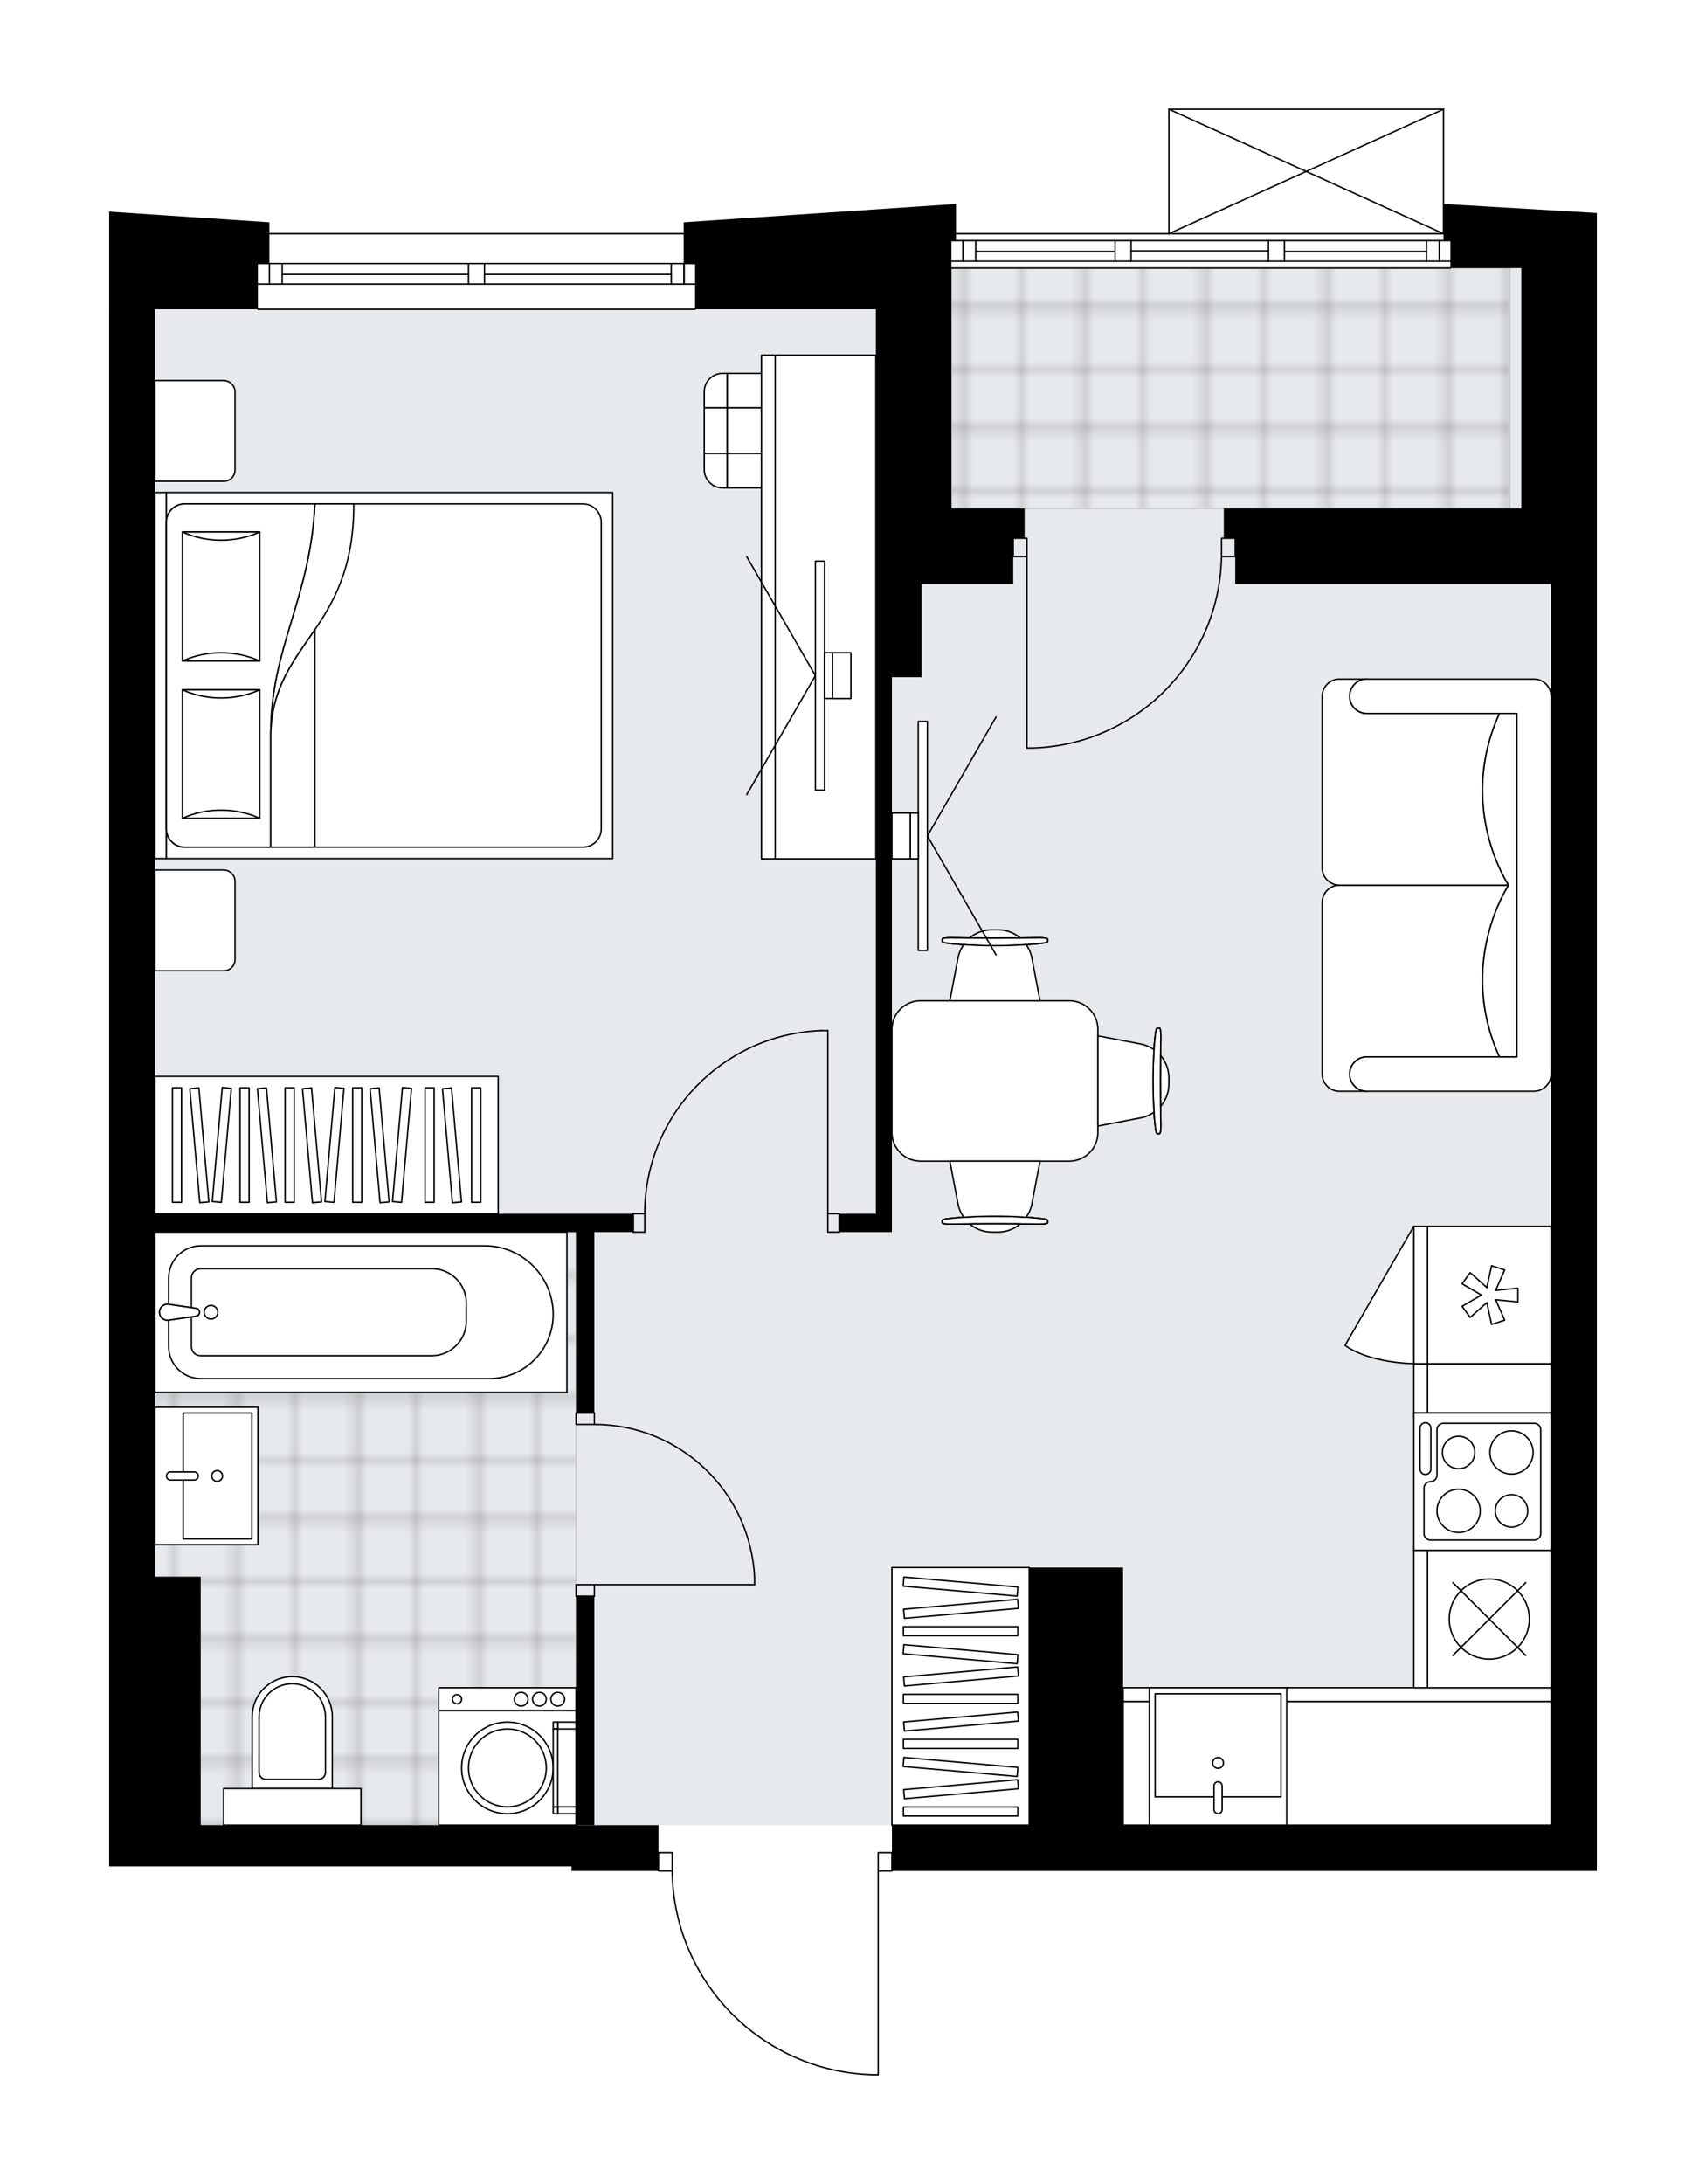 <svg xmlns="http://www.w3.org/2000/svg" xmlns:xlink="http://www.w3.org/1999/xlink" height="2000px" id="Layer_1" style="enable-background:new 0 0 1563.05 2000;" version="1.1" viewBox="0 0 1563.05 2000" width="1563.05px" x="0px" y="0px" xml:space="preserve">
<style type="text/css">
	.st0{fill:none;}
	.st1{opacity:0.25;fill:none;stroke:#070606;stroke-width:0.4;stroke-miterlimit:10;}
	.st2{fill:#FFFFFF;}
	.st3{fill:#E7EAEC;}
	.st4{fill:url(#SVGID_1_);stroke:#C8C8C8;stroke-width:1.3;stroke-miterlimit:10;}
	
		.st5{fill:url(#SVGID_00000100352572671214383090000002487772259846375081_);stroke:#C8C8C8;stroke-width:1.3;stroke-miterlimit:10;}
	.st6{fill:none;stroke:#000000;stroke-width:1.3;stroke-linecap:round;stroke-linejoin:round;stroke-miterlimit:10;}
	.st7{fill:#FFFFFF;stroke:#000000;stroke-width:1.3;stroke-linecap:round;stroke-linejoin:round;stroke-miterlimit:10;}
	.st8{fill:none;stroke:#000000;stroke-width:1.3;stroke-linecap:round;stroke-linejoin:round;}
	.st9{fill:none;stroke:#000000;stroke-width:1.3;stroke-linecap:round;stroke-linejoin:round;stroke-dasharray:10.098,10.098;}
	.st10{fill:none;stroke:#000000;stroke-width:1.3;stroke-linecap:round;stroke-linejoin:round;stroke-dasharray:10.067,10.067;}
	.st11{font-family:'Arial-BoldMT','Arial'; font-weight:bold;}
	.st12{font-size:109.909px;}
	.st13{font-size:93px;}
	.st14{font-family: 'ArialMT','Arial';}
	.st15{font-size:40px;}
</style>
<pattern height="14.57" id="New_Pattern_Swatch_2" patternUnits="userSpaceOnUse" style="overflow:visible;" viewBox="7.49 -22.06 14.57 14.57" width="14.57" x="-218.35" y="-0.36">
	<g>
		<rect class="st0" height="14.57" width="14.57" x="7.49" y="-22.06" />
		<g>
			<rect class="st1" height="7.29" width="7.29" x="14.77" y="-7.49" />
		</g>
		<g>
			<rect class="st1" height="7.29" width="7.29" x="0.2" y="-7.49" />
		</g>
		<g>
			<rect class="st1" height="7.29" width="7.29" x="22.06" y="-14.77" />
		</g>
		<g>
			<rect class="st1" height="7.29" width="7.29" x="7.49" y="-14.77" />
			<rect class="st1" height="7.29" width="7.29" x="14.77" y="-22.06" />
		</g>
		<g>
			<rect class="st1" height="7.29" width="7.29" x="0.2" y="-22.06" />
		</g>
		<g>
			<rect class="st1" height="7.29" width="7.29" x="22.06" y="-29.35" />
		</g>
		<g>
			<rect class="st1" height="7.29" width="7.29" x="7.49" y="-29.35" />
		</g>
	</g>
</pattern>
<path class="st2" d="M1463.05,283.24v251.64v83.88v717.17v377.46h-41.94H817.83v0c0,0.36-0.29,0.65-0.65,0.65  h-11.93V1900c0,0.36-0.29,0.65-0.65,0.65h-5.5c-0.01,0-0.01,0-0.02,0c-49.53-1.47-95.82-21.85-130.33-57.41  c-33.87-34.89-52.8-80.68-53.5-129.21h-11.97c-0.36,0-0.65-0.29-0.65-0.65v0h-41.28v0h-37.75v-4.19h-423.6v-22.8h0v-242.47V283.24h0  V241.3h0v-37.75h0v-9.76l146.8,9.76h0v9.84h379.56v-9.83l249.54-16.78v16.78v9.83h194.37V100c0,0,0-0.01,0-0.01  c0-0.04,0.01-0.07,0.02-0.11c0.01-0.05,0.01-0.1,0.03-0.15c0,0,0,0,0-0.01c0.01-0.02,0.03-0.04,0.04-0.06  c0.03-0.05,0.06-0.1,0.1-0.14c0.03-0.03,0.07-0.05,0.11-0.07c0.03-0.02,0.06-0.05,0.1-0.06c0.05-0.02,0.1-0.02,0.16-0.03  c0.03,0,0.05-0.02,0.08-0.02h0.02c0,0,0,0,0,0h251.6c0,0,0,0,0,0h0.02c0.03,0,0.05,0.01,0.08,0.02c0.05,0.01,0.11,0.01,0.16,0.03  c0.04,0.02,0.07,0.04,0.11,0.07c0.03,0.02,0.07,0.04,0.1,0.07c0.04,0.04,0.07,0.09,0.1,0.14c0.01,0.02,0.03,0.04,0.04,0.06  c0,0,0,0,0,0.01c0.02,0.05,0.02,0.1,0.03,0.15c0.01,0.04,0.02,0.07,0.02,0.11c0,0,0,0.01,0,0.01v86.81l139.84,8.22v8.52h0v10.96  h0.01L1463.05,283.24L1463.05,283.24z" id="background" />
<g id="floor">
	<polygon class="st3" points="768.95,245.49 768.95,283.24 120.98,283.24 120.98,1671.45 768.95,1671.45 1442.08,1671.45    1442.08,283.24 1442.08,245.49  " />
	
		<pattern id="SVGID_1_" patternTransform="matrix(0 7.398 -7.398 0 -45840.289 46064.148)" xlink:href="#New_Pattern_Swatch_2">
	</pattern>
	<rect class="st4" height="543.12" width="385.85" x="141.95" y="1128.33" />
	
		<pattern id="SVGID_00000129924284254566058630000001400122716778589111_" patternTransform="matrix(0 7.398 -7.398 0 -45840.289 46064.148)" xlink:href="#New_Pattern_Swatch_2">
	</pattern>
	
		<rect height="220.18" style="fill:url(#SVGID_00000129924284254566058630000001400122716778589111_);stroke:#C8C8C8;stroke-width:1.3;stroke-miterlimit:10;" width="511.67" x="871.7" y="245.49" />
	<g id="LWPOLYLINE_00000172411155221747651680000005081209221409786502_">
		<rect class="st6" height="16.78" width="12.58" x="603.29" y="1696.61" />
	</g>
	<g id="LWPOLYLINE_00000150822979225066815810000013475175800556537236_">
		<rect class="st6" height="16.78" width="12.58" x="804.6" y="1696.61" />
	</g>
	<g id="LWPOLYLINE_00000113321613374369626460000015618711683805827234_">
		<path class="st6" d="M799.1,1900c-102.06-3.02-183.23-86.63-183.23-188.73" />
	</g>
	<g id="LINE_00000101815061927459264220000000548770567152516760_">
		<line class="st6" x1="804.6" x2="804.6" y1="1711.27" y2="1900" />
	</g>
	<g id="LINE_00000057868662044298670900000001372416445406991788_">
		<line class="st6" x1="804.6" x2="799.1" y1="1900" y2="1900" />
	</g>
	<g id="LWPOLYLINE_00000049900620762624326930000017291991210821062560_">
		<rect class="st6" height="10.48" width="16.78" x="527.79" y="1451.26" />
	</g>
	<g id="LWPOLYLINE_00000039103187974747985200000015836589410893665703_">
		<rect class="st6" height="10.48" width="16.78" x="527.79" y="1293.99" />
	</g>
	<g id="LINE_00000037650307128484588000000015331938432776170626_">
		<line class="st6" x1="544.57" x2="527.79" y1="1461.75" y2="1461.75" />
	</g>
	<g id="LINE_00000047032112419830592440000007528207455325409671_">
		<line class="st6" x1="544.57" x2="527.79" y1="1293.99" y2="1293.99" />
	</g>
	<g id="LINE_00000025415667777363730320000004073577712679138226_">
		<line class="st6" x1="544.57" x2="691.36" y1="1451.26" y2="1451.26" />
	</g>
	<g id="ARC_00000155852943629325526530000005040571077542557624_">
		<path class="st6" d="M544.57,1304.47c78.63,0.05,143.3,61.95,146.79,140.5" />
	</g>
	<g id="LINE_00000069381768002450446070000018054322006895788204_">
		<line class="st6" x1="691.36" x2="691.36" y1="1451.26" y2="1444.97" />
	</g>
	<g id="LWPOLYLINE_00000178186274787445092670000013541369752307564943_">
		<rect class="st6" height="16.78" width="10.48" x="758.46" y="1111.55" />
	</g>
	<g id="LWPOLYLINE_00000039127951938700396610000014395742532507365254_">
		<rect class="st6" height="16.78" width="10.48" x="580.22" y="1111.55" />
	</g>
	<g id="LINE_00000104681119172619006230000011348956651815609529_">
		<line class="st6" x1="768.95" x2="768.95" y1="1111.55" y2="1128.33" />
	</g>
	<g id="LINE_00000156571530366046692310000002755854136668413323_">
		<line class="st6" x1="580.22" x2="580.22" y1="1111.55" y2="1128.33" />
	</g>
	<g id="LINE_00000026155775296021042970000000906375708794283394_">
		<line class="st6" x1="758.46" x2="758.46" y1="1111.55" y2="943.79" />
	</g>
	<g id="LINE_00000082330213275845926410000013172110602735044739_">
		<line class="st6" x1="752.17" x2="758.46" y1="943.79" y2="943.79" />
	</g>
	<g id="ARC_00000056395385920969553590000003775492676656194452_">
		<path class="st6" d="M590.7,1111.55c0.05-90.2,71.33-164.27,161.47-167.76" />
	</g>
	<g id="LWPOLYLINE_00000152947878614410352140000000567645150352579717_">
		<rect class="st6" height="16.78" width="12.58" x="1119.15" y="492.94" />
	</g>
	<g id="LWPOLYLINE_00000127724216025906277310000008578773369569027502_">
		<rect class="st6" height="16.78" width="12.58" x="928.32" y="492.94" />
	</g>
	<g id="LWPOLYLINE_00000183237100433424153740000012973220031472253839_">
		<path class="st6" d="M946.09,685.02c96.39-2.85,173.05-81.81,173.05-178.24" />
	</g>
	<g id="LINE_00000118383906944920373350000016015410556710203569_">
		<line class="st6" x1="940.9" x2="940.9" y1="506.78" y2="685.02" />
	</g>
	<g id="LINE_00000123435331184054643330000015370576795210082210_">
		<line class="st6" x1="940.9" x2="946.09" y1="685.02" y2="685.02" />
	</g>
	<g id="LINE_00000118363001152708618380000004131258743303348886_">
		<line class="st6" x1="636.84" x2="236.31" y1="283.24" y2="283.24" />
	</g>
	<g id="LINE_00000109714326270661697420000003293364963901515172_">
		<line class="st6" x1="236.31" x2="429.23" y1="241.3" y2="241.3" />
	</g>
	<g id="LINE_00000012466887354097719040000015493060232531114138_">
		<line class="st6" x1="443.91" x2="636.84" y1="241.3" y2="241.3" />
	</g>
	<g id="LINE_00000023985647039386267180000018047095100336861851_">
		<line class="st6" x1="626.73" x2="626.73" y1="260.17" y2="241.3" />
	</g>
	<g id="LINE_00000142153665756429221690000003036036934144413848_">
		<line class="st6" x1="246.8" x2="246.8" y1="260.17" y2="241.3" />
	</g>
	<g id="LINE_00000005957524106098912870000008572557052611608222_">
		<line class="st6" x1="236.31" x2="429.23" y1="260.17" y2="260.17" />
	</g>
	<g id="LINE_00000076582702399683529280000015346561510427096218_">
		<line class="st6" x1="443.91" x2="636.84" y1="260.17" y2="260.17" />
	</g>
	<g id="LINE_00000150798162133064571260000015583707374054673579_">
		<line class="st6" x1="443.91" x2="614.98" y1="251.26" y2="251.26" />
	</g>
	<g id="LINE_00000004533860678421197610000002689325476314161572_">
		<line class="st6" x1="258.54" x2="429.23" y1="251.26" y2="251.26" />
	</g>
	<g id="LINE_00000125563237183142590910000000541187160895847809_">
		<line class="st6" x1="258.54" x2="258.54" y1="241.3" y2="260.17" />
	</g>
	<g id="LINE_00000142868434674096345710000010848973113904799651_">
		<line class="st6" x1="626.73" x2="626.73" y1="260.17" y2="241.3" />
	</g>
	<g id="LINE_00000068644670910596161900000011462601815178311594_">
		<line class="st6" x1="614.98" x2="614.98" y1="241.3" y2="260.17" />
	</g>
	<g id="LINE_00000137122043283624166480000003212637649313400236_">
		<line class="st6" x1="429.23" x2="429.23" y1="260.17" y2="241.3" />
	</g>
	<g id="LINE_00000116913691576376819650000002640678860503604882_">
		<line class="st6" x1="429.23" x2="443.91" y1="241.3" y2="241.3" />
	</g>
	<g id="LINE_00000058586184480434685760000007409920279176604040_">
		<line class="st6" x1="443.91" x2="443.91" y1="241.3" y2="260.17" />
	</g>
	<g id="LINE_00000155840911742425073300000002341413523427584173_">
		<line class="st6" x1="443.91" x2="429.23" y1="260.17" y2="260.17" />
	</g>
	<g id="LINE_00000044887567897900469220000013580503782983854261_">
		<line class="st6" x1="236.31" x2="636.84" y1="214.03" y2="214.03" />
	</g>
	<g id="LINE_00000127032130464782349410000006789702452044641178_">
		<line class="st6" x1="1328.85" x2="871.7" y1="245.49" y2="245.49" />
	</g>
	<g id="LINE_00000041980090058930021850000015145041962585331351_">
		<line class="st6" x1="1318.74" x2="1318.74" y1="239.2" y2="220.33" />
	</g>
	<g id="LINE_00000066507216744204290710000009397970953078604212_">
		<line class="st6" x1="882.19" x2="882.19" y1="239.2" y2="220.33" />
	</g>
	<g id="LINE_00000072977731578997221160000013403601012340738740_">
		<line class="st6" x1="1176.81" x2="1306.99" y1="230.29" y2="230.29" />
	</g>
	<g id="LINE_00000106861102154890157820000001597937898516110268_">
		<line class="st6" x1="893.93" x2="1021.64" y1="230.29" y2="230.29" />
	</g>
	<g id="LINE_00000129187061632061640530000013026131964972632203_">
		<line class="st6" x1="893.93" x2="893.93" y1="220.33" y2="239.2" />
	</g>
	<g id="LINE_00000073683789428894909930000002808671186162686381_">
		<line class="st6" x1="1318.74" x2="1318.74" y1="239.2" y2="220.33" />
	</g>
	<g id="LINE_00000104664868742850397230000009362294550910183572_">
		<line class="st6" x1="1306.99" x2="1306.99" y1="220.33" y2="239.2" />
	</g>
	<g id="LINE_00000110446734248644737260000003088820023872051903_">
		<line class="st6" x1="1162.14" x2="1162.14" y1="239.2" y2="220.33" />
	</g>
	<g id="LINE_00000025419898621007554340000006586085231356337555_">
		<line class="st6" x1="1162.14" x2="1176.81" y1="220.33" y2="220.33" />
	</g>
	<g id="LINE_00000086661947235934016440000007494448069078116531_">
		<line class="st6" x1="1176.81" x2="1176.81" y1="220.33" y2="239.2" />
	</g>
	<g id="LINE_00000148643236704877341760000012309723655815199137_">
		<line class="st6" x1="1176.81" x2="1162.14" y1="239.2" y2="239.2" />
	</g>
	<g id="LINE_00000178198959334230148280000003470370320524472970_">
		<line class="st6" x1="871.7" x2="1328.85" y1="214.03" y2="214.03" />
	</g>
	<g id="LINE_00000021101741588536089050000015914432680664166288_">
		<line class="st6" x1="1021.64" x2="1021.64" y1="239.2" y2="220.33" />
	</g>
	<g id="LINE_00000174567164743542296330000005135108443691664517_">
		<line class="st6" x1="1021.64" x2="1036.32" y1="220.33" y2="220.33" />
	</g>
	<g id="LINE_00000117653331604202479060000013808936260636716219_">
		<line class="st6" x1="1036.32" x2="1036.32" y1="220.33" y2="239.2" />
	</g>
	<g id="LINE_00000067234941327426123960000003106972024207633587_">
		<line class="st6" x1="1036.32" x2="1021.64" y1="239.2" y2="239.2" />
	</g>
	<g id="LINE_00000098221804273764172710000016612652525982585523_">
		<line class="st6" x1="1036.32" x2="1162.14" y1="229.76" y2="229.76" />
	</g>
	<g id="LWPOLYLINE_00000023251724783156234510000014551778422309967250_">
		<line class="st6" x1="1021.64" x2="871.7" y1="239.2" y2="239.2" />
	</g>
	<g id="LWPOLYLINE_00000071540896976975520080000007033352322353204368_">
		<line class="st6" x1="1036.32" x2="1162.14" y1="239.2" y2="239.2" />
	</g>
	<g id="LWPOLYLINE_00000127739668040861538710000015081535254067641523_">
		<line class="st6" x1="1176.81" x2="1328.85" y1="239.2" y2="239.2" />
	</g>
	<g id="LWPOLYLINE_00000092424896884234620620000015147434474420671384_">
		<line class="st6" x1="1021.64" x2="871.7" y1="220.33" y2="220.33" />
	</g>
	<g id="LWPOLYLINE_00000134215902135776300430000016983994337326660250_">
		<line class="st6" x1="1036.32" x2="1162.14" y1="220.33" y2="220.33" />
	</g>
	<g id="LWPOLYLINE_00000065768454781398416640000007558651760202003337_">
		<line class="st6" x1="1176.81" x2="1328.85" y1="220.33" y2="220.33" />
	</g>
	<g id="LINE_00000022524196857960296660000006147294053772015492_">
		<line class="st6" x1="1070.92" x2="1322.56" y1="100" y2="100" />
	</g>
	<g id="LINE_00000074429113625486622490000007509453137472268439_">
		<line class="st6" x1="1322.56" x2="1322.56" y1="100" y2="214.03" />
	</g>
	<g id="LINE_00000051354899876313916860000004685763691420756661_">
		<line class="st6" x1="1070.92" x2="1070.92" y1="214.03" y2="100" />
	</g>
	<g id="LWPOLYLINE_00000009587662438664773770000007625604246276311968_">
		<line class="st6" x1="1322.56" x2="1070.92" y1="214.03" y2="100" />
	</g>
	<g id="LWPOLYLINE_00000128462365266579901110000004864200216082452903_">
		<line class="st6" x1="1070.92" x2="1322.56" y1="214.03" y2="100" />
	</g>
	<g>
		<polygon points="1463.05,283.24 1463.05,214.51 1463.05,214.51 1463.05,203.55 1463.05,203.55 1463.05,195.03 1322.56,186.77     1322.56,203.55 1322.56,203.55 1322.56,220.33 1328.85,220.33 1328.85,245.49 1393.85,245.49 1393.85,310.02 1393.85,310.02     1393.85,465.67 1131.73,465.67 1121.24,465.67 1121.24,492.94 1131.73,492.94 1131.73,534.88 1393.85,534.88 1421.11,534.88     1421.11,618.76 1421.11,1335.93 1421.11,1671.45 1028.98,1671.45 1028.98,1435.54 943,1435.54 943,1671.45 817.18,1671.45     817.18,1713.39 1421.11,1713.39 1463.05,1713.39 1463.05,1335.93 1463.05,618.76 1463.05,534.88 1463.05,283.24   " />
		<polygon points="817.18,620.17 844.44,620.17 844.44,534.88 871.7,534.88 928.32,534.88 928.32,492.94 938.8,492.94 938.8,465.67     928.32,465.67 871.7,465.67 871.7,283.24 871.7,241.3 871.7,220.33 875.9,220.33 875.9,203.55 875.9,186.77 626.35,203.55     626.35,241.3 636.84,241.3 636.84,283.24 802.5,283.24 802.5,534.88 802.5,620.17 802.5,1111.55 768.95,1111.55 768.95,1128.33     802.5,1128.33 817.18,1128.33   " />
		<polygon points="561.35,1671.45 542.48,1671.45 542.48,1671.45 183.89,1671.45 183.89,1443.92 141.95,1443.92 141.95,1128.33     527.79,1128.33 527.79,1293.99 544.57,1293.99 544.57,1128.33 580.22,1128.33 580.22,1111.55 141.95,1111.55 141.95,283.24     236.31,283.24 236.31,241.3 246.79,241.3 246.79,203.55 246.8,203.55 100,193.79 100,203.55 100,203.55 100,241.3 100,241.3     100,283.24 100.01,283.24 100.01,1443.92 100.01,1686.39 100.01,1686.39 100.01,1709.19 523.61,1709.19 523.61,1713.39     561.35,1713.39 561.35,1713.39 603.29,1713.39 603.29,1671.45 561.35,1671.45   " />
		<rect height="209.7" width="16.78" x="527.79" y="1461.75" />
	</g>
</g>
<g id="mebel">
	<g>
		<path class="st7" d="M215.34,878.74v-71.5c0-5.79-4.69-10.48-10.48-10.48h-62.91v92.27h63.11    C210.74,889.03,215.34,884.42,215.34,878.74z" />
		<path class="st7" d="M215.34,430.46v-71.5c0-5.79-4.69-10.48-10.48-10.48h-62.91v92.27h63.11    C210.74,440.75,215.34,436.14,215.34,430.46z" />
		<g>
			
				<rect class="st7" height="10.48" transform="matrix(8.979557e-11 -1 1 8.979557e-11 -471.472 765.849)" width="335.23" x="-20.43" y="613.42" />
			
				<rect class="st7" height="408.91" transform="matrix(8.979557e-11 -1 1 8.979557e-11 -261.772 975.549)" width="335.23" x="189.27" y="414.2" />
			<path class="st7" d="M152.43,759.02V478.3c0-9.27,7.51-16.78,16.78-16.78h364.88c9.27,0,16.78,7.51,16.78,16.78v280.71     c0,9.27-7.51,16.78-16.78,16.78H169.21C159.94,775.79,152.43,768.28,152.43,759.02z" />
			<path class="st7" d="M288.48,461.53c-4.29,87.68-40.42,131.13-40.45,210.08c2.86-84.48,76.26-93.5,76.11-210.08L288.48,461.53z" />
			<g>
				<path class="st7" d="M288.48,461.53c-4.29,87.68-40.42,131.13-40.45,210.08l0,104.18h-78.83c-9.27,0-16.78-7.51-16.78-16.78      V478.3c0-9.27,7.51-16.78,16.78-16.78L288.48,461.53L288.48,461.53z" />
			</g>
			
				<rect class="st7" height="70.81" transform="matrix(8.979645e-11 -1 1 8.979645e-11 -488.001 893.097)" width="117.64" x="143.73" y="655.14" />
			<path class="st7" d="M237.95,631.73c-22.24,9.96-48.57,9.96-70.81,0H237.95z" />
			<path class="st7" d="M167.14,749.37c22.24-9.96,48.57-9.96,70.81,0L167.14,749.37z" />
			
				<rect class="st7" height="70.81" transform="matrix(8.979046e-11 -1 1 8.979046e-11 -343.711 748.807)" width="118.1" x="143.5" y="510.85" />
			<path class="st7" d="M237.95,487.21c-22.24,10-48.57,10-70.81,0H237.95z" />
			<path class="st7" d="M167.14,605.31c22.24-10,48.57-10,70.81,0H167.14z" />
			<g>
				<path class="st7" d="M248.03,671.61v104.18h40.45V576.73C269.4,604.94,249.49,628.42,248.03,671.61z" />
			</g>
		</g>
	</g>
	<g>
		
			<rect class="st7" height="314.55" transform="matrix(1.428869e-10 -1 1 1.428869e-10 -749.419 1347.86)" width="125.82" x="236.31" y="891.36" />
		<g>
			
				<rect class="st7" height="8.33" transform="matrix(1.355272e-10 -1 1 1.355272e-10 -886.48 1210.799)" width="104.85" x="109.73" y="1044.47" />
			
				<rect class="st7" height="8.33" transform="matrix(1.347545e-10 -1 1 1.347545e-10 -824.55 1272.729)" width="104.85" x="171.66" y="1044.47" />
			
				<rect class="st7" height="8.33" transform="matrix(1.347545e-10 -1 1 1.347545e-10 -783.263 1314.016)" width="104.85" x="212.95" y="1044.47" />
			
				<rect class="st7" height="8.33" transform="matrix(1.339827e-10 -1 1 1.339827e-10 -721.332 1375.947)" width="104.85" x="274.88" y="1044.47" />
			
				<rect class="st7" height="8.33" transform="matrix(0.087 -0.996 0.996 0.087 -858.934 1159.917)" width="104.85" x="151.02" y="1044.47" />
			
				<rect class="st7" height="8.33" transform="matrix(0.087 -0.996 0.996 0.087 -764.713 1262.742)" width="104.85" x="254.24" y="1044.47" />
			
				<rect class="st7" height="8.33" transform="matrix(-0.087 -0.996 0.996 -0.087 -845.914 1322.142)" width="104.85" x="130.38" y="1044.47" />
			
				<rect class="st7" height="8.33" transform="matrix(-0.087 -0.996 0.996 -0.087 -778.586 1383.837)" width="104.85" x="192.31" y="1044.47" />
			
				<rect class="st7" height="8.33" transform="matrix(-0.087 -0.996 0.996 -0.087 -733.7 1424.967)" width="104.85" x="233.6" y="1044.47" />
			
				<rect class="st7" height="8.33" transform="matrix(0.087 -0.996 0.996 0.087 -708.18 1324.437)" width="104.85" x="316.17" y="1044.47" />
			
				<rect class="st7" height="8.33" transform="matrix(-0.087 -0.996 0.996 -0.087 -666.372 1486.662)" width="104.85" x="295.53" y="1044.47" />
			
				<rect class="st7" height="8.33" transform="matrix(1.347545e-10 -1 1 1.347545e-10 -655.035 1442.244)" width="104.85" x="341.18" y="1044.47" />
			
				<rect class="st7" height="8.33" transform="matrix(1.353966e-10 -1 1 1.353966e-10 -612.357 1484.922)" width="104.85" x="383.86" y="1044.47" />
			
				<rect class="st7" height="8.33" transform="matrix(-0.087 -0.996 0.996 -0.087 -594.297 1552.706)" width="104.85" x="361.82" y="1044.47" />
		</g>
	</g>
	<g>
		
			<rect class="st7" height="235.91" transform="matrix(-1 -1.427784e-10 1.427784e-10 -1 1760.178 3106.983)" width="125.82" x="817.18" y="1435.54" />
		<g>
			
				<rect class="st7" height="8.33" transform="matrix(-1 -1.354051e-10 1.354051e-10 -1 1760.178 3317.972)" width="104.85" x="827.66" y="1654.82" />
			
				<rect class="st7" height="8.33" transform="matrix(-1 -1.347634e-10 1.347634e-10 -1 1760.178 3194.111)" width="104.85" x="827.66" y="1592.89" />
			
				<rect class="st7" height="8.33" transform="matrix(-1 -1.347634e-10 1.347634e-10 -1 1760.178 3111.536)" width="104.85" x="827.66" y="1551.6" />
			
				<rect class="st7" height="8.33" transform="matrix(-1 -1.341040e-10 1.341040e-10 -1 1760.178 2987.675)" width="104.85" x="827.66" y="1489.67" />
			
				<rect class="st7" height="8.33" transform="matrix(-0.996 -0.087 0.087 -0.996 1615.837 3305.947)" width="104.85" x="827.66" y="1613.53" />
			
				<rect class="st7" height="8.33" transform="matrix(-0.996 -0.087 0.087 -0.996 1624.833 3099.904)" width="104.85" x="827.66" y="1510.32" />
			
				<rect class="st7" height="8.33" transform="matrix(-0.996 0.087 -0.087 -0.996 1899.62 3193.746)" width="104.85" x="827.66" y="1634.18" />
			
				<rect class="st7" height="8.33" transform="matrix(-0.996 0.087 -0.087 -0.996 1894.222 3070.12)" width="104.85" x="827.66" y="1572.25" />
			
				<rect class="st7" height="8.33" transform="matrix(-0.996 0.087 -0.087 -0.996 1890.624 2987.703)" width="104.85" x="827.66" y="1530.96" />
			
				<rect class="st7" height="8.33" transform="matrix(-0.996 -0.087 0.087 -0.996 1630.231 2976.279)" width="104.85" x="827.66" y="1448.38" />
			
				<rect class="st7" height="8.33" transform="matrix(-0.996 0.087 -0.087 -0.996 1885.226 2864.077)" width="104.85" x="827.66" y="1469.03" />
		</g>
	</g>
	<g>
		
			<rect class="st7" height="113.24" transform="matrix(-1.836970e-16 1 -1 -1.836970e-16 2636.145 -92.846)" width="44.68" x="1342.16" y="1215.03" />
		
			<rect class="st7" height="12.58" transform="matrix(-1.836970e-16 1 -1 -1.836970e-16 2573.235 -29.936)" width="44.68" x="1279.25" y="1265.36" />
	</g>
	<g>
		
			<rect class="st7" height="113.24" transform="matrix(-1 -1.224647e-16 1.224647e-16 -1 2450.09 3229.653)" width="392.14" x="1028.98" y="1558.21" />
		
			<rect class="st7" height="12.58" transform="matrix(-1 -1.224647e-16 1.224647e-16 -1 2450.09 3103.833)" width="392.14" x="1028.98" y="1545.63" />
	</g>
	<g>
		<path class="st7" d="M1252.31,967.91L1252.31,967.91c-8.69,0-15.73,7.04-15.73,15.73v0c0,8.69,7.04,15.73,15.73,15.73h0h-25.11    c-8.72,0-15.79-7.07-15.79-15.79V826.43c0-8.69,7.11-15.8,15.8-15.8l155.01,0c0,0-47.71,70.92-8.36,157.27H1252.31z" />
		<path class="st7" d="M1252.31,653.36L1252.31,653.36c-8.69,0-15.73-7.04-15.73-15.73v0c0-8.69,7.04-15.73,15.73-15.73h0h-25.11    c-8.72,0-15.79,7.07-15.79,15.79v157.14c0,8.69,7.11,15.8,15.8,15.8l155.01,0c0,0-47.71-70.92-8.36-157.27H1252.31z" />
		<path class="st7" d="M1405.39,999.36h-153.08c-8.69,0-15.73-7.04-15.73-15.73l0,0c0-8.69,7.04-15.73,15.73-15.73h137.35V653.36    h-137.35c-8.69,0-15.73-7.04-15.73-15.73l0,0c0-8.69,7.04-15.73,15.73-15.73h153.08c8.69,0,15.73,7.04,15.73,15.73v346    C1421.11,992.28,1414.04,999.36,1405.39,999.36z" />
		<path class="st7" d="M1373.86,653.36c-39.35,86.35,8.36,157.27,8.36,157.27v0.01c0,0-47.71,70.92-8.36,157.27h15.8V653.36    L1373.86,653.36z" />
	</g>
	<g>
		<path class="st7" d="M843.39,916.5h136.3c14.48,0,26.21,11.74,26.21,26.21v94.42c0,14.48-11.74,26.21-26.21,26.21h-136.3    c-14.48,0-26.21-11.74-26.21-26.21v-94.42C817.18,928.24,828.91,916.5,843.39,916.5z" />
		<g>
			<g id="LINE_00000088109826769540621010000009676610721762711231_">
				<path class="st7" d="M867.97,1116.17c25.38-3.19,61.82-3.19,87.2,0c2.93,0.37,4.63,0.92,4.63,1.5v0.14v2.07      c0,0.62-3.29,1.13-7.34,1.13c-27.19-0.43-54.59-0.43-81.78,0c-4.05,0-7.34-0.51-7.34-1.13v-2.07v-0.14      C863.34,1117.08,865.04,1116.53,867.97,1116.17z" />
			</g>
			<g id="LINE_00000176031452723305719470000002206599717728414131_">
				<path class="st7" d="M867.97,1116.17c25.38-3.19,61.82-3.19,87.2,0c2.93,0.37,4.63,0.92,4.63,1.5v0.14v2.07      c0,0.62-3.29,1.13-7.34,1.13c-27.19-0.43-54.59-0.43-81.78,0c-4.05,0-7.34-0.51-7.34-1.13v-2.07v-0.14      C863.34,1117.08,865.04,1116.53,867.97,1116.17z" />
			</g>
			<g id="LINE_00000020381329227228343940000017781792856689161113_">
				<path class="st7" d="M867.97,1116.17c25.38-3.19,61.82-3.19,87.2,0c2.93,0.37,4.63,0.92,4.63,1.5v0.14v2.07      c0,0.62-3.29,1.13-7.34,1.13c-27.19-0.43-54.59-0.43-81.78,0c-4.05,0-7.34-0.51-7.34-1.13v-2.07v-0.14      C863.34,1117.08,865.04,1116.53,867.97,1116.17z" />
			</g>
			<path class="st7" d="M888.39,1120.87c5.52,4.67,12.62,7.45,20.29,7.45h5.78c7.67,0,14.77-2.79,20.29-7.45     C919.3,1120.74,903.85,1120.74,888.39,1120.87z" />
			<path class="st7" d="M870.26,1063.35l7.52,39.42c0.85,4.46,2.7,8.47,5.17,12.01c18.2-1.28,39.05-1.28,57.24,0     c2.46-3.53,4.32-7.55,5.17-12.01l7.52-39.42H870.26z" />
		</g>
		<g>
			<g id="LINE_00000036237336339058469000000017597422995614089629_">
				<path class="st7" d="M1058.73,1033.52c-3.19-25.38-3.19-61.82,0-87.2c0.37-2.93,0.92-4.63,1.5-4.63h0.14h2.07      c0.62,0,1.13,3.29,1.13,7.34c-0.43,27.19-0.43,54.59,0,81.78c0,4.05-0.51,7.34-1.13,7.34h-2.07h-0.14      C1059.65,1038.15,1059.1,1036.45,1058.73,1033.52z" />
			</g>
			<g id="LINE_00000072255550121930327650000014297457750459440787_">
				<path class="st7" d="M1058.73,1033.52c-3.19-25.38-3.19-61.82,0-87.2c0.37-2.93,0.92-4.63,1.5-4.63h0.14h2.07      c0.62,0,1.13,3.29,1.13,7.34c-0.43,27.19-0.43,54.59,0,81.78c0,4.05-0.51,7.34-1.13,7.34h-2.07h-0.14      C1059.65,1038.15,1059.1,1036.45,1058.73,1033.52z" />
			</g>
			<g id="LINE_00000172428647746463834550000005448634639961754788_">
				<path class="st7" d="M1058.73,1033.52c-3.19-25.38-3.19-61.82,0-87.2c0.37-2.93,0.92-4.63,1.5-4.63h0.14h2.07      c0.62,0,1.13,3.29,1.13,7.34c-0.43,27.19-0.43,54.59,0,81.78c0,4.05-0.51,7.34-1.13,7.34h-2.07h-0.14      C1059.65,1038.15,1059.1,1036.45,1058.73,1033.52z" />
			</g>
			<path class="st7" d="M1063.44,1013.1c4.67-5.52,7.45-12.62,7.45-20.29v-5.78c0-7.67-2.79-14.77-7.45-20.29     C1063.3,982.2,1063.3,997.65,1063.44,1013.1z" />
			<path class="st7" d="M1005.91,1031.23l39.42-7.52c4.46-0.85,8.47-2.7,12.01-5.17c-1.28-18.2-1.28-39.05,0-57.24     c-3.53-2.46-7.55-4.32-12.01-5.17l-39.42-7.52V1031.23z" />
		</g>
		<g>
			<g id="LINE_00000020361672378267931330000015595587410287807894_">
				<path class="st7" d="M955.17,863.68c-25.38,3.19-61.82,3.19-87.2,0c-2.93-0.37-4.63-0.92-4.63-1.5v-0.14v-2.07      c0-0.62,3.29-1.13,7.34-1.13c27.19,0.43,54.59,0.43,81.78,0c4.05,0,7.34,0.51,7.34,1.13v2.07v0.14      C959.8,862.76,958.1,863.31,955.17,863.68z" />
			</g>
			<g id="LINE_00000083806144387844561680000014501581170171017650_">
				<path class="st7" d="M955.17,863.68c-25.38,3.19-61.82,3.19-87.2,0c-2.93-0.37-4.63-0.92-4.63-1.5v-0.14v-2.07      c0-0.62,3.29-1.13,7.34-1.13c27.19,0.43,54.59,0.43,81.78,0c4.05,0,7.34,0.51,7.34,1.13v2.07v0.14      C959.8,862.76,958.1,863.31,955.17,863.68z" />
			</g>
			<g id="LINE_00000049923018868919772970000002699663901986307734_">
				<path class="st7" d="M955.17,863.68c-25.38,3.19-61.82,3.19-87.2,0c-2.93-0.37-4.63-0.92-4.63-1.5v-0.14v-2.07      c0-0.62,3.29-1.13,7.34-1.13c27.19,0.43,54.59,0.43,81.78,0c4.05,0,7.34,0.51,7.34,1.13v2.07v0.14      C959.8,862.76,958.1,863.31,955.17,863.68z" />
			</g>
			<path class="st7" d="M934.75,858.97c-5.52-4.67-12.62-7.45-20.29-7.45h-5.78c-7.67,0-14.77,2.79-20.29,7.45     C903.85,859.11,919.3,859.11,934.75,858.97z" />
			<path class="st7" d="M952.88,916.5l-7.52-39.42c-0.85-4.46-2.7-8.47-5.17-12.01c-18.2,1.28-39.05,1.28-57.24,0     c-2.46,3.53-4.32,7.55-5.17,12.01l-7.52,39.42H952.88z" />
		</g>
	</g>
	<g>
		
			<rect class="st7" height="125.82" transform="matrix(-1.836970e-16 1 -1 -1.836970e-16 2715.102 -1.306)" width="125.82" x="1295.29" y="1293.99" />
		<path class="st7" d="M1405.68,1303.42h-83.18c-3.28,0-5.94,2.66-5.94,5.94v41.59c0,3.28-2.66,5.94-5.94,5.94l0,0    c-3.28,0-5.94,2.66-5.94,5.94v41.59c0,3.28,2.66,5.94,5.94,5.94h95.06c3.28,0,5.94-2.66,5.94-5.94v-95.06    C1411.62,1306.08,1408.96,1303.42,1405.68,1303.42z" />
		<path class="st7" d="M1301.04,1345.34v-37.48c0-2.73,2.22-4.95,4.95-4.95l0,0c2.73,0,4.95,2.22,4.95,4.95v37.48    c0,2.73-2.22,4.95-4.95,4.95l0,0C1303.25,1350.29,1301.04,1348.07,1301.04,1345.34z" />
		<circle class="st7" cx="1384.88" cy="1330.16" r="19.8" />
		<circle class="st7" cx="1336.36" cy="1383.63" r="19.8" />
		<circle class="st7" cx="1336.36" cy="1330.16" r="14.85" />
		<circle class="st7" cx="1384.88" cy="1383.63" r="14.85" />
	</g>
	<g>
		
			<rect class="st7" height="113.24" transform="matrix(-1.836970e-16 1 -1 -1.836970e-16 2847.213 118.223)" width="125.82" x="1301.59" y="1426.1" />
		
			<rect class="st7" height="12.58" transform="matrix(-1.836970e-16 1 -1 -1.836970e-16 2784.303 181.133)" width="125.82" x="1238.68" y="1476.43" />
		<circle class="st7" cx="1364.5" cy="1482.72" r="36.7" />
		<line class="st7" x1="1397.86" x2="1331.13" y1="1516.08" y2="1449.35" />
		<line class="st7" x1="1331.13" x2="1397.86" y1="1516.08" y2="1449.35" />
	</g>
	<g>
		
			<rect class="st7" height="113.24" transform="matrix(6.123234e-17 -1 1 6.123234e-17 178.502 2550.488)" width="125.82" x="1301.59" y="1129.37" />
		
			<rect class="st7" height="12.58" transform="matrix(6.123234e-17 -1 1 6.123234e-17 115.593 2487.578)" width="125.82" x="1238.68" y="1179.7" />
		<polygon class="st7" points="1370.35,1190.25 1390.71,1192.28 1390.71,1179.7 1370.35,1181.74 1378.58,1163.01 1366.61,1159.12     1362.26,1179.11 1346.99,1165.5 1339.59,1175.68 1357.26,1185.99 1339.59,1196.31 1346.99,1206.49 1362.26,1192.88     1366.61,1212.87 1378.58,1208.98   " />
		<path class="st7" d="M1295.29,1123.08l-62.91,108.96c0,0,17.71,15.18,62.91,16.86V1123.08z" />
	</g>
	<g>
		
			<rect class="st7" height="125.82" transform="matrix(-1 -8.983049e-11 8.983049e-11 -1 2231.959 3217.075)" width="125.83" x="1053.07" y="1545.63" />
		
			<rect class="st7" height="94.36" transform="matrix(-1 -8.984959e-11 8.984959e-11 -1 2232.002 3196.663)" width="115.33" x="1058.33" y="1551.15" />
		<path class="st7" d="M1116,1631.74L1116,1631.74c2.05,0,3.71,1.66,3.71,3.71v21.74c0,2.05-1.66,3.71-3.71,3.71l0,0    c-2.05,0-3.71-1.66-3.71-3.71v-21.74C1112.29,1633.4,1113.95,1631.74,1116,1631.74z" />
		<circle class="st7" cx="1116" cy="1614.46" r="4.93" />
	</g>
	<g>
		
			<rect class="st7" height="377.46" transform="matrix(4.492035e-11 -1 1 4.492035e-11 -871.045 1532.396)" width="146.79" x="257.28" y="1012.99" />
		<g id="ARC_00000075122223062973517230000009837090913025872813_">
			<path class="st7" d="M154.52,1208.96c-0.7,0.1-1.41,0.1-2.11,0c-4-0.58-6.77-4.3-6.19-8.3s4.3-6.77,8.3-6.19l25.61,3.74     c1.18,0.35,2.11,1.28,2.46,2.46c0.58,1.94-0.52,3.98-2.46,4.55L154.52,1208.96z" />
		</g>
		<path class="st7" d="M154.53,1170.48v24l25.59,3.73c1.18,0.35,2.11,1.28,2.46,2.46c0.58,1.94-0.53,3.98-2.46,4.55l-25.59,3.73    v24.21c0,16.21,13.14,29.36,29.36,29.36h264.18c32.45,0,58.76-26.31,58.76-58.76c0-34.72-28.15-62.87-62.87-62.87H184.1    C167.77,1140.91,154.53,1154.15,154.53,1170.48z" />
		<path class="st7" d="M175.35,1170.41v27.1l4.77,0.7c1.18,0.35,2.11,1.28,2.46,2.46c0.58,1.94-0.53,3.98-2.46,4.55l-4.77,0.7v27.25    c0,4.63,3.76,8.39,8.39,8.39h211.85c17.48,0,31.65-14.17,31.65-31.65v-16.58c0-17.37-14.08-31.45-31.45-31.45H183.88    C179.17,1161.88,175.35,1165.7,175.35,1170.41z" />
		<g id="ARC_00000011747267709244893500000003905726699214855582_">
			<path class="st7" d="M154.52,1208.96c-0.7,0.1-1.41,0.1-2.11,0c-4-0.58-6.77-4.3-6.19-8.3s4.3-6.77,8.3-6.19l25.61,3.74     c1.18,0.35,2.11,1.28,2.46,2.46c0.58,1.94-0.52,3.98-2.46,4.55L154.52,1208.96z" />
		</g>
		<circle class="st7" cx="193.32" cy="1201.72" r="6.23" />
	</g>
	<g>
		<path class="st7" d="M267.77,1535.42L267.77,1535.42c20.27,0,36.7,16.43,36.7,36.7v65.78h-73.39v-65.78    C231.07,1551.85,247.5,1535.42,267.77,1535.42z" />
		
			<rect class="st7" height="33.55" transform="matrix(-1 6.504682e-13 -6.504682e-13 -1 535.532 3309.343)" width="125.82" x="204.86" y="1637.9" />
		<path class="st7" d="M267.77,1541.93L267.77,1541.93c16.79,0,30.41,13.61,30.41,30.41v50.88c0,3.47-2.82,6.29-6.29,6.29h-48.23    c-3.47,0-6.29-2.82-6.29-6.29v-50.88C237.36,1555.54,250.97,1541.93,267.77,1541.93z" />
	</g>
	<g>
		
			<rect class="st7" height="94.36" transform="matrix(4.491525e-11 -1 1 4.491525e-11 -1162.527 1540.784)" width="125.83" x="126.21" y="1304.47" />
		
			<rect class="st7" height="62.91" transform="matrix(4.503515e-11 -1 1 4.503515e-11 -1152.342 1551.012)" width="115.33" x="141.67" y="1320.22" />
		<path class="st7" d="M181.66,1351.68L181.66,1351.68c0,2.05-1.66,3.71-3.71,3.71h-21.74c-2.05,0-3.71-1.66-3.71-3.71l0,0    c0-2.05,1.66-3.71,3.71-3.71h21.74C180,1347.97,181.66,1349.63,181.66,1351.68z" />
		<circle class="st7" cx="198.93" cy="1351.68" r="4.93" />
	</g>
	<g>
		<g>
			
				<rect class="st7" height="20.97" transform="matrix(-1 -4.523638e-11 4.523638e-11 -1 929.767 3112.226)" width="125.82" x="401.97" y="1545.63" />
			
				<rect class="st7" height="104.85" transform="matrix(-1 -4.523638e-11 4.523638e-11 -1 929.767 3238.045)" width="125.82" x="401.97" y="1566.6" />
			<g id="CIRCLE_00000004540347356504799770000011624475265444998079_">
				<circle class="st7" cx="464.88" cy="1619.02" r="41.94" />
			</g>
			<g id="CIRCLE_00000073706159809817024130000007548728887373700482_">
				<circle class="st7" cx="464.88" cy="1619.02" r="35.65" />
			</g>
			<g id="CIRCLE_00000030486812212251647920000000812044261933944750_">
				<circle class="st7" cx="418.75" cy="1556.11" r="4.19" />
			</g>
			<g id="CIRCLE_00000163073337493871773600000010035389555851882158_">
				<circle class="st7" cx="477.47" cy="1556.11" r="6.29" />
			</g>
			<g id="CIRCLE_00000138545605862563984770000004626007856048621236_">
				<circle class="st7" cx="494.24" cy="1556.11" r="6.29" />
			</g>
			<g id="CIRCLE_00000168106806622917762320000014222006449887659403_">
				<circle class="st7" cx="511.02" cy="1556.11" r="6.29" />
			</g>
		</g>
		<g>
			
				<rect class="st7" height="16.78" transform="matrix(-8.139374e-11 1 -1 -8.139374e-11 2099.634 1060.823)" width="6.29" x="516.26" y="1571.84" />
			
				<rect class="st7" height="4.19" transform="matrix(-8.139374e-11 1 -1 -8.139374e-11 2089.149 1071.308)" width="6.29" x="505.78" y="1578.13" />
			
				<rect class="st7" height="16.78" transform="matrix(-8.124897e-11 1 -1 -8.124897e-11 2177.223 1138.412)" width="6.29" x="516.26" y="1649.43" />
			
				<rect class="st7" height="4.19" transform="matrix(-8.124897e-11 1 -1 -8.124897e-11 2166.738 1148.897)" width="6.29" x="505.78" y="1655.72" />
			
				<rect class="st7" height="4.19" transform="matrix(9.021234e-11 -1 1 9.021234e-11 -1110.102 2127.943)" width="71.3" x="473.27" y="1616.93" />
		</g>
	</g>
	<g>
		<g>
			
				<rect class="st7" height="41.94" transform="matrix(-4.556171e-11 -1 1 -4.556171e-11 292.789 1081.542)" width="41.94" x="666.2" y="373.41" />
			
				<rect class="st7" height="20.97" transform="matrix(-4.363170e-11 -1 1 -4.363170e-11 261.334 1050.087)" width="41.94" x="634.74" y="383.89" />
			
				<rect class="st7" height="20.97" transform="matrix(-4.556171e-11 -1 1 -4.556171e-11 324.244 1112.997)" width="41.94" x="697.65" y="383.89" />
			
				<rect class="st7" height="41.94" transform="matrix(4.533777e-11 1 -1 4.533777e-11 1044.844 -329.486)" width="31.45" x="671.44" y="336.71" />
			<path class="st7" d="M645.23,373.41v-14.68c0-9.27,7.51-16.78,16.78-16.78h4.19v31.45H645.23z" />
			<path class="st7" d="M708.14,373.41v-31.45h4.19c9.27,0,16.78,7.51,16.78,16.78v14.68H708.14z" />
			
				<rect class="st7" height="41.94" transform="matrix(4.449844e-11 1 -1 4.449844e-11 1118.239 -256.091)" width="31.45" x="671.44" y="410.1" />
			<path class="st7" d="M645.23,430.03v-14.68h20.97v31.45H662C652.74,446.8,645.23,439.29,645.23,430.03z" />
			<path class="st7" d="M708.14,446.8v-31.45h20.97v14.68c0,9.27-7.51,16.78-16.78,16.78H708.14z" />
		</g>
		<g>
			
				<rect class="st7" height="92.27" transform="matrix(1.842258e-10 1 -1 1.842258e-10 1312.211 -200.521)" width="461.34" x="525.7" y="509.71" />
			
				<rect class="st7" height="12.58" transform="matrix(1.069294e-10 1 -1 1.069294e-10 1259.786 -148.096)" width="461.34" x="473.27" y="549.55" />
		</g>
		<g>
			<g>
				<g id="LINE_00000084518719530426558420000001141935251042759821_">
					<line class="st7" x1="747.07" x2="684.16" y1="618.76" y2="509.79" />
				</g>
				<g id="LINE_00000005975578511387822570000002075459833475294110_">
					<line class="st7" x1="747.07" x2="684.16" y1="618.76" y2="727.72" />
				</g>
			</g>
			<rect class="st7" height="209.7" width="8.39" x="747.07" y="513.91" />
			
				<rect class="st7" height="41.94" transform="matrix(-1 8.079436e-11 -8.079436e-11 -1 1518.251 1237.51)" width="7.34" x="755.46" y="597.79" />
			<rect class="st7" height="41.94" width="16.78" x="762.8" y="597.79" />
		</g>
	</g>
	<g>
		<g>
			<g id="LINE_00000139289022692657229920000006515161689003433652_">
				<line class="st7" x1="849.68" x2="912.59" y1="765.54" y2="656.58" />
			</g>
			<g id="LINE_00000111880305051704318540000016589303992282621608_">
				<line class="st7" x1="849.68" x2="912.59" y1="765.54" y2="874.51" />
			</g>
		</g>
		
			<rect class="st7" height="209.7" transform="matrix(-1 -1.224647e-16 1.224647e-16 -1 1690.977 1531.09)" width="8.39" x="841.29" y="660.7" />
		<rect class="st7" height="41.94" width="7.34" x="833.96" y="744.57" />
		
			<rect class="st7" height="41.94" transform="matrix(-1 -1.224647e-16 1.224647e-16 -1 1651.134 1531.09)" width="16.78" x="817.18" y="744.57" />
	</g>
</g>
</svg>